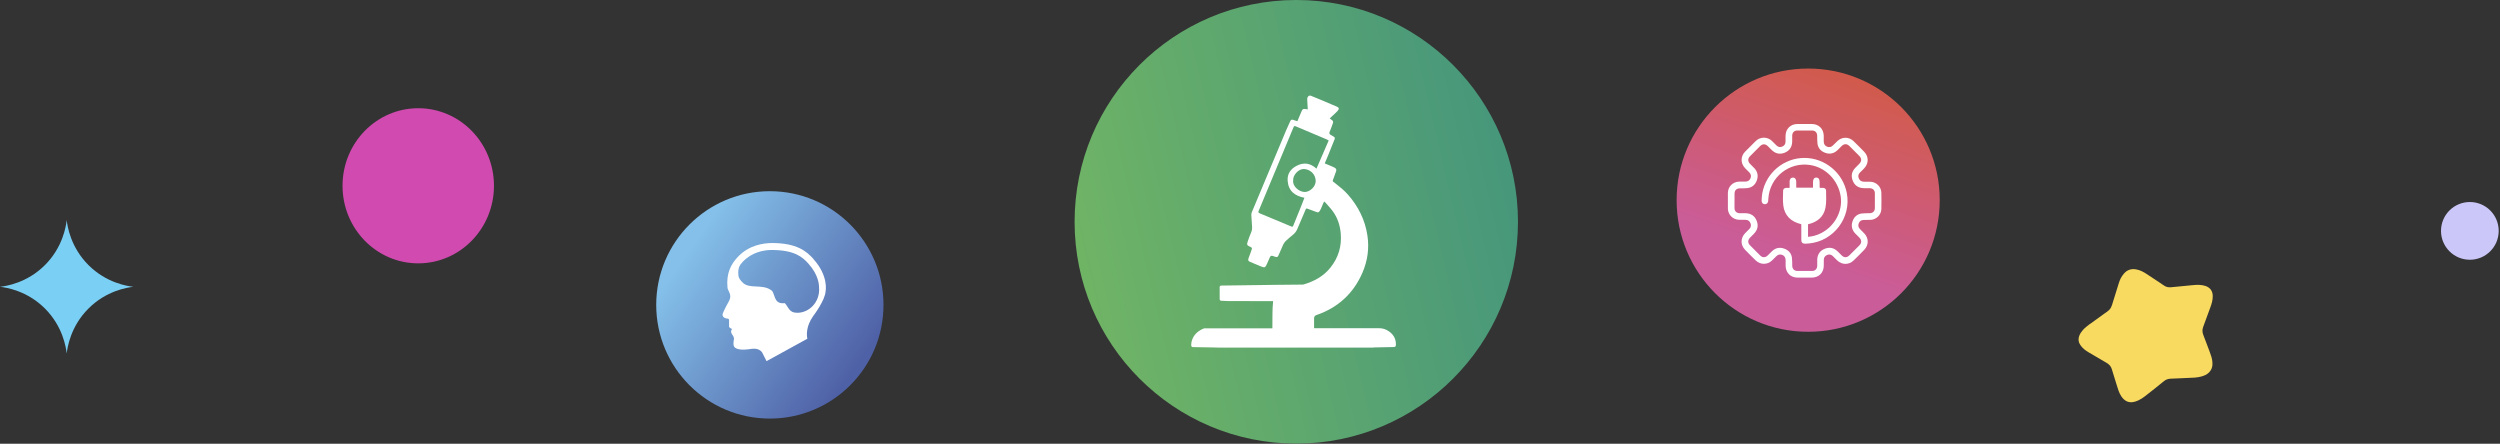 <?xml version="1.0" encoding="UTF-8"?> <svg xmlns="http://www.w3.org/2000/svg" width="693" height="123" viewBox="0 0 693 123" fill="none"><rect x="0" y="0" width="693" height="123" fill="#333333" stroke="none"/><ellipse cx="359.33" cy="61.485" rx="61.453" ry="61.485" fill="url(#paint0_linear_1474_4017)"></ellipse><path d="M363.237 26.489L365.832 27.548C367.385 28.214 368.956 28.863 370.509 29.529C371.209 29.82 371.295 30.178 370.782 30.742C370.287 31.288 369.741 31.767 369.195 32.262C369.007 32.45 368.802 32.621 368.597 32.826C368.768 32.945 368.888 33.065 369.041 33.167C369.57 33.509 369.656 33.697 369.434 34.294C369.178 35.063 368.854 35.815 368.563 36.583C368.427 36.925 368.529 37.198 368.853 37.386C369.144 37.556 369.451 37.727 369.741 37.898C369.997 38.052 370.066 38.274 369.963 38.564C369.366 40.033 368.785 41.502 368.188 42.988C367.881 43.739 367.556 44.491 367.215 45.293C367.88 45.567 368.512 45.84 369.144 46.096C369.417 46.216 369.707 46.335 369.98 46.489C370.373 46.728 370.526 47.001 370.373 47.445C370.151 48.129 369.895 48.795 369.656 49.444C369.349 50.315 369.246 50.127 370.014 50.708C371.329 51.732 372.609 52.757 373.701 54.004C376.535 57.249 378.396 60.972 379.044 65.259C379.591 68.829 379.096 72.278 377.679 75.575C375.17 81.382 370.868 85.293 364.893 87.342C364.472 87.49 364.262 87.786 364.262 88.23V90.98H364.688C370.561 90.98 376.45 90.98 382.322 90.98C383.312 90.98 384.131 91.27 384.917 91.783C386.197 92.637 386.914 93.798 386.948 95.369C386.948 96.07 386.863 96.189 386.163 96.206C384.422 96.258 382.68 96.275 380.922 96.309C380.786 96.309 380.649 96.343 380.512 96.36H338.059C337.427 96.36 336.813 96.309 336.181 96.309C334.423 96.275 332.665 96.24 330.906 96.223C330.326 96.223 330.189 96.121 330.206 95.54C330.206 95.062 330.309 94.567 330.48 94.123C331.06 92.603 332.221 91.646 333.706 91.048C333.825 90.997 333.979 91.014 334.116 91.014H352.705C352.773 88.521 352.62 86.027 352.91 83.482H352.466C348.42 83.482 344.392 83.482 340.346 83.448C339.783 83.448 339.202 83.397 338.639 83.38C338.298 83.38 338.093 83.243 338.093 82.868V79.605C338.093 79.281 338.247 79.178 338.588 79.161C343.675 79.093 348.745 79.025 353.832 78.956C356.256 78.922 358.663 78.905 361.087 78.888C361.172 78.888 361.291 78.888 361.36 78.854C364.279 77.983 366.873 76.6 368.802 74.174C371.021 71.407 371.96 68.231 371.653 64.678C371.448 62.509 370.817 60.46 369.536 58.683C368.922 57.812 368.171 57.044 367.471 56.224C367.368 56.105 367.232 56.002 367.078 55.865C366.993 56.036 366.873 56.156 366.822 56.309C366.617 56.771 366.43 57.249 366.225 57.71C366.122 57.966 365.986 58.239 365.832 58.461C365.559 58.888 365.405 58.957 364.927 58.769C364.142 58.478 363.357 58.171 362.555 57.898C362.077 57.727 362.077 57.744 361.872 58.205C361.121 59.964 360.37 61.724 359.619 63.466C359.345 64.132 358.936 64.661 358.355 65.122C357.758 65.566 357.212 66.096 356.648 66.591C356.136 67.018 355.778 67.565 355.539 68.179C355.163 69.05 354.805 69.904 354.412 70.758C354.156 71.322 353.985 71.356 353.388 71.151L352.876 70.963C352.415 70.827 352.21 70.878 352.005 71.322C351.732 71.903 351.493 72.518 351.22 73.115C350.725 74.225 350.605 74.277 349.479 73.833C348.489 73.44 347.533 73.03 346.56 72.603C345.996 72.364 345.894 72.159 346.099 71.561C346.287 70.998 346.509 70.434 346.73 69.87C346.816 69.614 346.901 69.341 346.986 69.102C347.089 68.811 347.055 68.658 346.73 68.504C345.587 67.992 345.536 67.872 345.945 66.711C346.218 65.942 346.491 65.174 346.816 64.422C347.106 63.807 347.106 63.209 347.055 62.56C346.969 61.57 346.918 60.579 346.867 59.572C346.867 59.315 346.918 59.008 347.021 58.786C350.196 51.203 353.371 43.637 356.546 36.054C356.904 35.2 357.297 34.397 357.672 33.56C357.826 33.218 358.065 33.099 358.406 33.201C358.799 33.321 359.192 33.458 359.619 33.611C359.67 33.509 359.721 33.372 359.772 33.253C360.131 32.416 360.472 31.596 360.83 30.776C361.087 30.212 361.274 30.127 361.906 30.23C362.094 30.264 362.281 30.281 362.52 30.315C362.486 29.837 362.452 29.376 362.435 28.932C362.435 28.505 362.401 28.078 362.367 27.651C362.316 27.172 362.469 26.78 362.879 26.523H363.152V26.489H363.237ZM368.324 38.94C368.051 38.803 367.863 38.701 367.659 38.598C364.825 37.403 361.991 36.207 359.158 35.012C358.816 34.875 358.68 34.961 358.56 35.285C355.385 42.919 352.21 50.537 349.018 58.171C348.711 58.888 348.711 58.923 349.428 59.23C352.278 60.425 355.146 61.604 357.997 62.8C358.287 62.919 358.389 62.8 358.492 62.56C359.209 60.784 359.926 59.025 360.643 57.249C360.967 56.446 361.274 55.643 361.582 54.824C358.953 54.311 357.16 52.979 356.938 50.144C356.785 48.18 357.775 46.796 359.465 45.942C361.428 44.935 363.237 45.208 364.927 46.745L368.324 38.923V38.94ZM358.458 50.076C358.287 51.63 360.062 53.201 361.684 53.218C362.981 53.218 364.757 51.852 364.705 50.076C364.654 48.316 363.22 46.916 361.428 46.848C359.926 46.796 358.287 48.641 358.475 50.076H358.458Z" fill="white"></path><ellipse cx="501.224" cy="55.485" rx="36.466" ry="36.485" fill="url(#paint1_linear_1474_4017)"></ellipse><path d="M488.958 38.163C489.819 38.184 490.568 38.468 491.196 39.086C491.612 39.491 492.037 39.927 492.453 40.332C492.898 40.758 493.415 40.88 493.982 40.657C494.559 40.423 494.924 39.998 494.944 39.359C494.965 38.792 494.944 38.204 494.955 37.636C494.985 35.711 496.322 34.383 498.267 34.373H502.258C504.162 34.383 505.499 35.711 505.54 37.616C505.55 38.143 505.54 38.66 505.54 39.187C505.55 39.927 505.864 40.434 506.482 40.667C507.12 40.91 507.667 40.758 508.143 40.271C508.528 39.866 508.923 39.471 509.328 39.096C510.645 37.88 512.509 37.88 513.795 39.116C514.818 40.099 515.811 41.102 516.804 42.126C518.019 43.403 518.019 45.268 516.834 46.565C516.439 47.011 516.014 47.416 515.588 47.822C515.112 48.288 515.001 48.835 515.254 49.433C515.507 50.041 515.973 50.355 516.631 50.366C517.27 50.366 517.918 50.355 518.556 50.386C520.167 50.477 521.473 51.795 521.514 53.416C521.544 54.916 521.544 56.426 521.514 57.926C521.483 59.538 520.167 60.855 518.536 60.946C517.908 60.977 517.29 60.967 516.662 60.967C515.973 60.967 515.497 61.281 515.244 61.909C515.001 62.527 515.132 63.054 515.608 63.52C516.003 63.916 516.409 64.301 516.783 64.706C518.05 66.054 518.039 67.939 516.763 69.257C515.801 70.26 514.828 71.233 513.826 72.196C512.529 73.452 510.635 73.463 509.308 72.226C508.882 71.821 508.467 71.385 508.052 70.98C507.606 70.554 507.09 70.432 506.522 70.655C505.945 70.888 505.58 71.314 505.56 71.953C505.54 72.52 505.56 73.098 505.55 73.675C505.519 75.611 504.182 76.939 502.248 76.949H498.257C496.352 76.939 495.015 75.611 494.975 73.706V72.135C494.965 71.395 494.651 70.888 494.033 70.655C493.395 70.412 492.848 70.564 492.372 71.05C491.987 71.456 491.592 71.851 491.186 72.226C489.89 73.432 487.996 73.432 486.699 72.206C485.686 71.233 484.704 70.24 483.721 69.226C482.445 67.899 482.455 66.003 483.721 64.676C484.106 64.27 484.501 63.885 484.896 63.49C485.362 63.024 485.483 62.477 485.23 61.858C484.977 61.25 484.511 60.936 483.853 60.936C483.225 60.936 482.597 60.946 481.979 60.916C480.307 60.835 479.001 59.507 478.97 57.825C478.95 56.376 478.95 54.916 478.97 53.467C479.001 51.734 480.307 50.426 482.05 50.345C482.637 50.325 483.235 50.345 483.822 50.335C484.481 50.335 484.957 50.041 485.23 49.443C485.494 48.825 485.382 48.258 484.896 47.781C484.501 47.386 484.096 47.001 483.721 46.596C482.455 45.258 482.455 43.362 483.741 42.045C484.704 41.062 485.696 40.079 486.679 39.106C487.307 38.478 488.077 38.174 488.958 38.163ZM480.804 55.615V57.693C480.824 58.544 481.361 59.071 482.212 59.102C482.779 59.112 483.366 59.092 483.934 59.102C485.372 59.163 486.415 59.842 486.942 61.179C487.479 62.507 487.226 63.723 486.213 64.767C485.828 65.152 485.443 65.527 485.078 65.922C484.471 66.551 484.46 67.331 485.068 67.959C486.01 68.922 486.962 69.875 487.925 70.828C488.563 71.456 489.343 71.446 489.991 70.828C490.437 70.412 490.842 69.956 491.288 69.551C492.24 68.699 493.334 68.486 494.539 68.902C495.745 69.317 496.545 70.159 496.727 71.446C496.828 72.175 496.788 72.925 496.808 73.665C496.828 74.547 497.355 75.094 498.226 75.104C499.594 75.115 500.951 75.115 502.329 75.104C503.169 75.104 503.706 74.547 503.737 73.696C503.747 73.108 503.716 72.51 503.737 71.922C503.808 70.503 504.507 69.48 505.813 68.963C507.13 68.436 508.335 68.669 509.369 69.662C509.774 70.047 510.149 70.453 510.554 70.838C511.182 71.446 511.962 71.456 512.59 70.838C513.552 69.895 514.514 68.942 515.456 67.98C516.084 67.341 516.074 66.561 515.456 65.912C515.051 65.487 514.606 65.091 514.211 64.656C513.35 63.713 513.117 62.618 513.501 61.412C513.907 60.166 514.758 59.365 516.054 59.183C516.783 59.081 517.533 59.122 518.272 59.102C519.154 59.081 519.701 58.554 519.711 57.683C519.721 56.315 519.721 54.957 519.711 53.578C519.711 52.727 519.164 52.2 518.313 52.17C517.725 52.149 517.128 52.18 516.54 52.159C515.122 52.089 514.099 51.399 513.583 50.092C513.056 48.774 513.279 47.568 514.281 46.535C514.646 46.16 515.021 45.805 515.386 45.42C516.084 44.7 516.095 43.94 515.406 43.231C514.504 42.298 513.572 41.386 512.651 40.474C511.962 39.805 511.202 39.805 510.513 40.474C510.068 40.89 509.673 41.356 509.217 41.751C508.254 42.592 507.15 42.795 505.955 42.359C504.77 41.934 503.99 41.102 503.808 39.836C503.706 39.106 503.747 38.356 503.727 37.616C503.706 36.734 503.18 36.187 502.308 36.177C500.941 36.167 499.584 36.167 498.206 36.177C497.355 36.177 496.828 36.724 496.798 37.586C496.788 38.153 496.808 38.741 496.798 39.309C496.737 40.748 496.059 41.792 494.722 42.329C493.395 42.866 492.179 42.612 491.136 41.599C490.761 41.224 490.406 40.859 490.021 40.494C489.353 39.846 488.583 39.836 487.915 40.484C486.962 41.417 486.02 42.369 485.088 43.322C484.46 43.961 484.46 44.741 485.088 45.389C485.504 45.835 485.96 46.241 486.365 46.687C487.216 47.639 487.428 48.744 487.013 49.94C486.598 51.146 485.757 51.937 484.471 52.129C483.802 52.23 483.093 52.2 482.404 52.2C481.341 52.21 480.814 52.707 480.814 53.771V55.646L480.804 55.615Z" fill="white"></path><path d="M499.303 62.142C496.456 61.484 494.694 59.74 494.339 57.035C494.157 55.656 494.258 54.237 494.279 52.839C494.279 52.362 494.674 52.109 495.14 52.069C495.423 52.048 495.707 52.069 496.082 52.069V50.346C496.082 49.646 496.416 49.241 496.973 49.221C497.54 49.211 497.905 49.636 497.915 50.346V51.916C497.915 51.916 497.935 51.977 497.966 52.028H502.564V50.487C502.564 49.667 502.868 49.231 503.466 49.221C504.084 49.221 504.398 49.646 504.398 50.508C504.398 50.984 504.398 51.45 504.408 51.927C504.408 51.957 504.428 51.987 504.479 52.069C504.732 52.069 505.026 52.058 505.299 52.069C505.775 52.089 506.191 52.332 506.191 52.808C506.191 54.41 506.322 56.051 506.019 57.592C505.522 60.136 503.729 61.585 501.187 62.163V65.649C502.473 65.558 503.658 65.203 504.773 64.646C508.612 62.72 510.86 58.484 510.232 54.389C509.544 49.981 506.13 46.464 501.855 45.755C495.98 44.792 490.581 49.079 490.186 55.028C490.176 55.261 490.166 55.504 490.136 55.737C490.075 56.285 489.71 56.619 489.204 56.609C488.718 56.599 488.312 56.224 488.322 55.687C488.343 54.967 488.383 54.237 488.515 53.528C489.558 47.893 494.491 43.778 500.184 43.778C505.877 43.778 510.881 47.893 511.944 53.558C513.221 60.328 508.318 66.825 501.47 67.483C501.126 67.514 500.761 67.554 500.417 67.554C499.678 67.554 499.323 67.22 499.323 66.49V62.538C499.323 62.426 499.313 62.304 499.303 62.163L499.282 62.142H499.303Z" fill="white"></path><ellipse cx="213.403" cy="84.515" rx="31.499" ry="31.515" fill="url(#paint2_linear_1474_4017)"></ellipse><path d="M225.521 71.812C223.491 69.545 220.796 67.418 214.155 67.365C211.547 67.365 207.593 67.952 204.513 71.226C202.649 73.213 201.275 75.699 201.66 79.752C201.739 80.645 203.008 81.652 202.124 83.359C202.124 83.359 200.225 86.712 200.287 87.272C200.287 87.272 200.26 88.279 201.827 88.332C201.827 88.332 202.212 88.384 202.098 89.251V90.511C202.098 90.511 202.124 90.905 202.815 91.124C202.815 91.124 202.955 91.264 202.763 91.518C202.763 91.518 202.404 91.912 203.008 92.805C203.226 93.111 203.611 93.531 203.393 94.346C203.393 94.346 203.086 95.939 203.725 96.333C203.725 96.333 204.443 97.173 207.295 96.841C208.284 96.727 210.121 96.228 211.224 97.62C211.224 97.62 211.827 98.766 212.484 100.106L223.797 93.899C223.578 92.805 223.438 90.459 225.363 87.692C225.363 87.692 228.767 83.219 228.854 80.733C228.854 80.733 229.764 76.566 225.503 71.839L225.529 71.812H225.521ZM221.076 86.695C218.766 86.782 218.661 85.241 217.558 84.033C217.392 84.033 217.252 84.033 217.095 84.059C214.374 84.147 214.898 81.267 213.831 80.479C211.302 78.606 207.733 80.225 205.869 78.326C205.265 77.713 204.74 77.126 204.688 76.338C204.495 74.412 204.933 73.572 205.895 72.565C208.45 69.878 211.714 69.291 214.024 69.291C220.227 69.344 222.397 71.191 224.103 73.091C226.903 76.225 227.069 78.912 227.043 79.884C227.043 79.998 227.069 80.111 227.069 80.251C227.069 83.806 224.409 86.598 221.111 86.712L221.084 86.686L221.076 86.695Z" fill="white"></path><path d="M94.95 51.5C94.95 63.376 104.345 73 115.939 73C127.533 73 136.928 63.376 136.928 51.5C136.928 39.624 127.533 30 115.939 30C104.345 30 94.95 39.624 94.95 51.5Z" fill="#D14AB0"></path><path d="M676.647 64C676.647 68.419 680.226 72 684.643 72C689.06 72 692.639 68.419 692.639 64C692.639 59.581 689.06 56 684.643 56C680.226 56 676.647 59.581 676.647 64Z" fill="#CBC8F9"></path><path d="M24.515 85.528C19.574 90.472 18.681 96.278 18.49 98C18.299 96.278 17.406 90.472 12.465 85.528C7.523 80.585 1.721 79.691 -0 79.5C1.721 79.309 7.523 78.415 12.465 73.472C17.406 68.528 18.299 62.722 18.49 61C18.681 62.722 19.574 68.528 24.515 73.472C29.457 78.415 35.259 79.309 36.98 79.5C35.259 79.691 29.457 80.585 24.515 85.528Z" fill="#7ACFF4"></path><path d="M579.3 89.843C580.635 88.881 581.948 87.925 583.283 86.964C583.773 86.617 584.292 86.302 584.697 85.876C585.07 85.501 585.292 85.045 585.442 84.569C586.07 82.491 586.702 80.432 587.375 78.361C587.649 77.478 588.069 76.655 588.687 75.921C589.611 74.809 590.756 74.438 592.11 74.668C593.235 74.86 594.198 75.387 595.113 75.99C596.365 76.806 597.597 77.628 598.828 78.45C599.17 78.681 599.507 78.894 599.853 79.145C600.41 79.541 601.041 79.69 601.753 79.63C603.799 79.433 605.865 79.231 607.911 79.034C609.074 78.927 610.215 78.908 611.311 79.253C612.649 79.693 613.365 80.663 613.37 82.064C613.392 83.172 613.072 84.233 612.682 85.274C612.011 87.076 611.365 88.892 610.694 90.694C610.369 91.55 610.533 92.328 610.846 93.084C611.45 94.602 611.993 96.137 612.577 97.661C612.912 98.513 613.182 99.364 613.27 100.288C613.379 101.391 613.183 102.417 612.291 103.292C611.719 103.849 611.016 104.133 610.274 104.347C609.058 104.697 607.85 104.714 606.627 104.756C604.973 104.84 603.294 104.911 601.635 104.975C600.959 105.004 600.334 105.246 599.801 105.688C598.045 107.101 596.315 108.527 594.525 109.887C593.946 110.322 593.358 110.718 592.701 111.01C591.666 111.473 590.622 111.712 589.59 111.266C588.923 110.963 588.455 110.478 588.051 109.893C587.376 108.911 587.074 107.74 586.72 106.625C586.357 105.471 585.998 104.336 585.655 103.177C585.599 102.945 585.503 102.725 585.448 102.494C585.245 101.644 584.729 101.05 583.983 100.604C582.271 99.612 580.558 98.619 578.861 97.601C578.066 97.129 577.359 96.569 576.811 95.839C576.228 95.058 576 94.195 576.333 93.192C576.55 92.531 576.948 91.984 577.396 91.463C577.97 90.823 578.664 90.314 579.332 89.792L579.3 89.843Z" fill="#F8DA60"></path><defs><linearGradient id="paint0_linear_1474_4017" x1="297.877" y1="90.519" x2="420.79" y2="61.514" gradientUnits="userSpaceOnUse"><stop stop-color="#71B564"></stop><stop offset="1" stop-color="#47977B"></stop></linearGradient><linearGradient id="paint1_linear_1474_4017" x1="516.539" y1="79.93" x2="537.709" y2="19.007" gradientUnits="userSpaceOnUse"><stop stop-color="#CA5C9A"></stop><stop offset="1" stop-color="#D35A3D"></stop></linearGradient><linearGradient id="paint2_linear_1474_4017" x1="188.904" y1="72.259" x2="235.293" y2="104.627" gradientUnits="userSpaceOnUse"><stop stop-color="#84C0E9"></stop><stop offset="1" stop-color="#4F61A6"></stop></linearGradient></defs></svg> 
